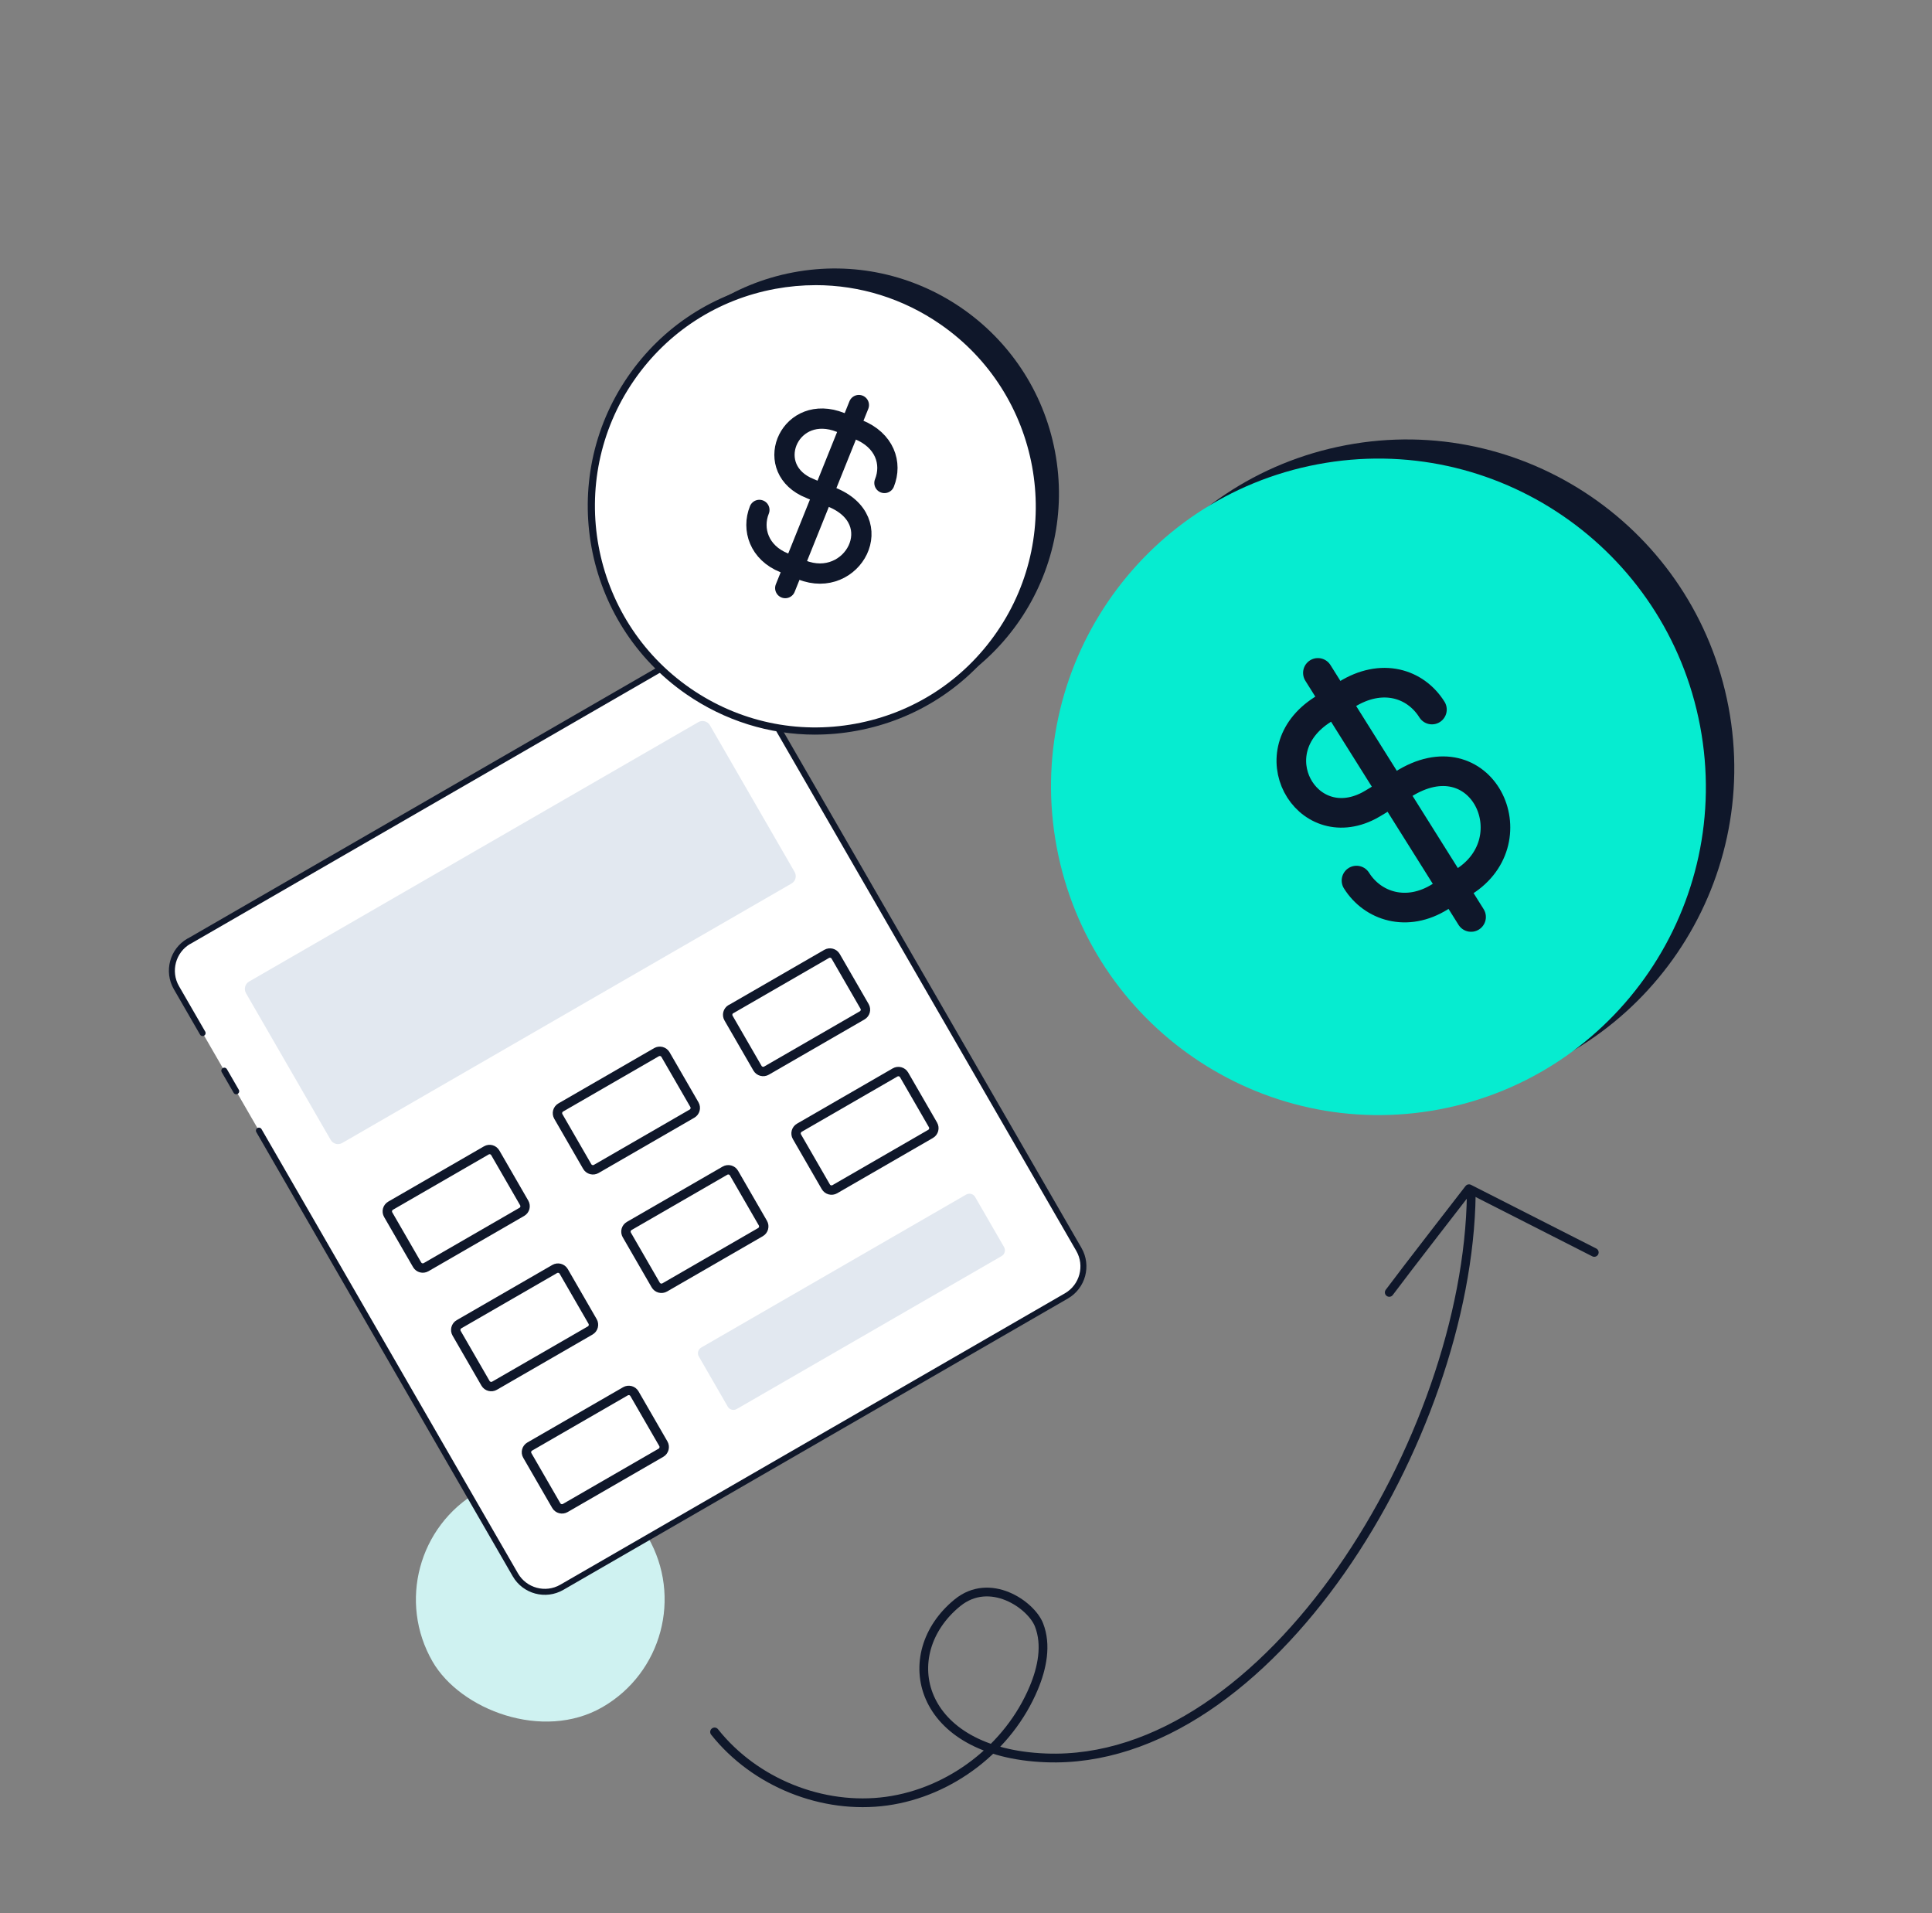<svg width="101" height="100" viewBox="0 0 101 100" fill="none" xmlns="http://www.w3.org/2000/svg">
<rect x="0" y="0" width="101" height="100" fill="#808080" stroke="none"/>
<rect x="19.364" y="81.221" width="13.001" height="13.001" rx="6.501" transform="rotate(-30 19.364 81.221)" fill="#CFF2F1"/>
<path d="M9.876 49.2L36.255 33.97C37.105 33.48 38.195 33.772 38.685 34.621L56.401 65.305C56.891 66.155 56.599 67.245 55.75 67.735L29.371 82.965C28.522 83.456 27.431 83.163 26.941 82.314L9.223 51.625C8.733 50.776 9.025 49.686 9.874 49.196L9.876 49.2Z" fill="white"/>
<path d="M11.726 55.962L11.953 56.353L12.348 57.039M13.536 59.096L26.941 82.314C27.431 83.163 28.522 83.456 29.371 82.965L55.75 67.735C56.599 67.245 56.891 66.155 56.401 65.305L38.685 34.621C38.195 33.772 37.105 33.48 36.255 33.97L9.876 49.2L9.874 49.196C9.025 49.686 8.733 50.776 9.223 51.625L10.592 53.997" stroke="#0F172A" stroke-width="0.313" stroke-miterlimit="10" stroke-linecap="round" stroke-linejoin="round"/>
<path d="M41.54 45.575C41.663 45.789 41.591 46.058 41.378 46.181L17.892 59.741C17.678 59.864 17.409 59.792 17.286 59.578L12.861 51.915C12.738 51.701 12.808 51.428 13.021 51.305L36.507 37.745C36.721 37.622 36.992 37.698 37.115 37.912L41.54 45.575Z" fill="#E2E8F0"/>
<path d="M36.302 57.738C36.398 57.905 36.338 58.116 36.175 58.209L31.17 61.099C31.008 61.193 30.795 61.139 30.699 60.973L29.189 58.357C29.093 58.191 29.149 57.982 29.315 57.886L34.32 54.996C34.483 54.903 34.695 54.956 34.791 55.123L36.302 57.738Z" stroke="#0F172A" stroke-width="0.491" stroke-linecap="round" stroke-linejoin="round"/>
<path d="M38.211 52.749L43.216 49.859C43.378 49.766 43.591 49.819 43.687 49.986L45.197 52.602C45.293 52.768 45.237 52.977 45.071 53.073L40.07 55.96C39.908 56.054 39.695 56 39.599 55.834L38.086 53.214C37.993 53.052 38.046 52.839 38.212 52.743L38.211 52.749Z" stroke="#0F172A" stroke-width="0.491" stroke-linecap="round" stroke-linejoin="round"/>
<path d="M27.403 62.874C27.499 63.04 27.443 63.249 27.281 63.342L22.276 66.232C22.109 66.328 21.901 66.272 21.805 66.106L20.294 63.49C20.198 63.324 20.254 63.115 20.421 63.019L25.426 60.129C25.588 60.035 25.797 60.091 25.893 60.258L27.403 62.874Z" stroke="#0F172A" stroke-width="0.491" stroke-linecap="round" stroke-linejoin="round"/>
<path d="M32.895 64.079L37.9 61.189C38.062 61.095 38.275 61.148 38.371 61.315L39.882 63.931C39.975 64.093 39.922 64.306 39.755 64.402L34.75 67.292C34.588 67.385 34.375 67.332 34.279 67.165L32.769 64.55C32.673 64.383 32.728 64.175 32.895 64.079Z" stroke="#0F172A" stroke-width="0.491" stroke-linecap="round" stroke-linejoin="round"/>
<path d="M41.788 58.945L46.793 56.055C46.955 55.961 47.168 56.015 47.264 56.181L48.775 58.797C48.868 58.959 48.815 59.172 48.648 59.268L43.643 62.158C43.481 62.252 43.268 62.198 43.172 62.032L41.662 59.416C41.568 59.254 41.621 59.041 41.788 58.945Z" stroke="#0F172A" stroke-width="0.491" stroke-linecap="round" stroke-linejoin="round"/>
<path d="M23.997 69.216L28.998 66.329C29.161 66.235 29.373 66.289 29.47 66.455L30.98 69.071C31.073 69.233 31.02 69.446 30.854 69.542L25.852 72.429C25.69 72.523 25.477 72.469 25.381 72.303L23.871 69.687C23.778 69.525 23.831 69.312 23.997 69.216Z" stroke="#0F172A" stroke-width="0.491" stroke-linecap="round" stroke-linejoin="round"/>
<path d="M27.691 75.61L32.697 72.721C32.859 72.627 33.072 72.68 33.168 72.847L34.678 75.462C34.772 75.625 34.718 75.838 34.552 75.934L29.551 78.821C29.389 78.915 29.176 78.861 29.08 78.695L27.567 76.075C27.473 75.913 27.529 75.704 27.691 75.61Z" stroke="#0F172A" stroke-width="0.491" stroke-linecap="round" stroke-linejoin="round"/>
<path d="M36.656 70.436L50.507 62.44C50.669 62.346 50.882 62.399 50.978 62.566L52.489 65.182C52.582 65.344 52.529 65.557 52.362 65.653L38.516 73.647C38.349 73.743 38.141 73.687 38.044 73.521L36.532 70.901C36.438 70.739 36.494 70.53 36.656 70.436Z" fill="#E2E8F0"/>
<path d="M45.823 37.318C52.18 36.117 56.357 29.977 55.153 23.603C53.949 17.23 47.819 13.037 41.462 14.238C35.105 15.439 30.927 21.58 32.131 27.953C33.336 34.327 39.465 38.519 45.823 37.318Z" fill="#0F172A"/>
<path d="M44.807 38.003C51.164 36.801 55.341 30.661 54.137 24.288C52.933 17.914 46.803 13.722 40.446 14.923C34.089 16.124 29.911 22.264 31.116 28.638C32.32 35.011 38.45 39.204 44.807 38.003Z" fill="white"/>
<path d="M42.611 38.398C40.218 38.398 37.883 37.673 35.871 36.281C30.466 32.542 29.1 25.097 32.824 19.684C34.627 17.062 37.343 15.302 40.47 14.728C43.596 14.154 46.761 14.835 49.379 16.646C54.783 20.384 56.15 27.829 52.425 33.242C50.621 35.864 47.906 37.624 44.779 38.198C44.056 38.331 43.331 38.397 42.611 38.397V38.398ZM42.638 14.905C41.941 14.905 41.239 14.969 40.538 15.097C37.509 15.653 34.88 17.358 33.133 19.898C29.526 25.14 30.85 32.352 36.084 35.973C38.619 37.726 41.683 38.386 44.711 37.83C47.739 37.274 50.369 35.57 52.116 33.03C55.723 27.786 54.399 20.575 49.165 16.954C47.217 15.606 44.955 14.904 42.637 14.904L42.638 14.905Z" fill="#0F172A"/>
<path d="M76.732 56.985C86.019 55.23 92.122 46.26 90.362 36.95C88.603 27.639 79.649 21.514 70.362 23.269C61.075 25.024 54.972 33.994 56.732 43.304C58.491 52.615 67.446 58.74 76.732 56.985Z" fill="#0F172A"/>
<path d="M75.247 57.985C84.534 56.23 90.636 47.26 88.877 37.95C87.118 28.639 78.163 22.514 68.876 24.269C59.59 26.024 53.487 34.994 55.246 44.304C57.006 53.615 65.96 59.74 75.247 57.985Z" fill="#06ECD0"/>
<path d="M68.896 35.171L76.904 47.929" stroke="#0F172A" stroke-width="1.548" stroke-linecap="round" stroke-linejoin="round"/>
<path d="M74.858 37.087C73.996 35.714 72.231 35.148 70.38 36.31L69.146 37.085C65.698 39.272 68.268 43.811 71.551 42.115C72.011 41.873 73.328 41.008 73.328 41.008C77.443 38.379 80.056 43.875 76.521 46.094L75.286 46.869C73.552 47.958 71.761 47.377 70.914 46.026" stroke="#0F172A" stroke-width="1.548" stroke-linecap="round" stroke-linejoin="round"/>
<path d="M44.899 21.172L41.051 30.738" stroke="#0F172A" stroke-width="1.06" stroke-linecap="round" stroke-linejoin="round"/>
<path d="M46.236 25.244C46.65 24.215 46.254 23.009 44.866 22.451L43.94 22.079C41.343 21.048 39.861 24.298 42.121 25.434C42.44 25.592 43.449 25.973 43.449 25.973C46.56 27.196 44.565 30.854 41.914 29.787L40.989 29.415C39.688 28.892 39.291 27.666 39.698 26.653" stroke="#0F172A" stroke-width="1.06" stroke-linecap="round" stroke-linejoin="round"/>
<path d="M37.356 90.526C39.458 93.175 43.008 94.605 46.356 94.143C49.708 93.678 52.738 91.349 54.044 88.224C54.48 87.184 54.728 85.983 54.317 84.932C53.907 83.881 51.759 82.385 50.052 83.775C46.772 86.446 47.947 91.625 54.675 91.882C66.34 92.328 76.748 75.13 76.914 62.427" stroke="#0F172A" stroke-width="0.458" stroke-miterlimit="10" stroke-linecap="round" stroke-linejoin="round"/>
<path d="M72.627 67.552C73.387 66.525 76.795 62.133 76.795 62.133L83.344 65.462" stroke="#0F172A" stroke-width="0.458" stroke-miterlimit="10" stroke-linecap="round" stroke-linejoin="round"/>
</svg>
